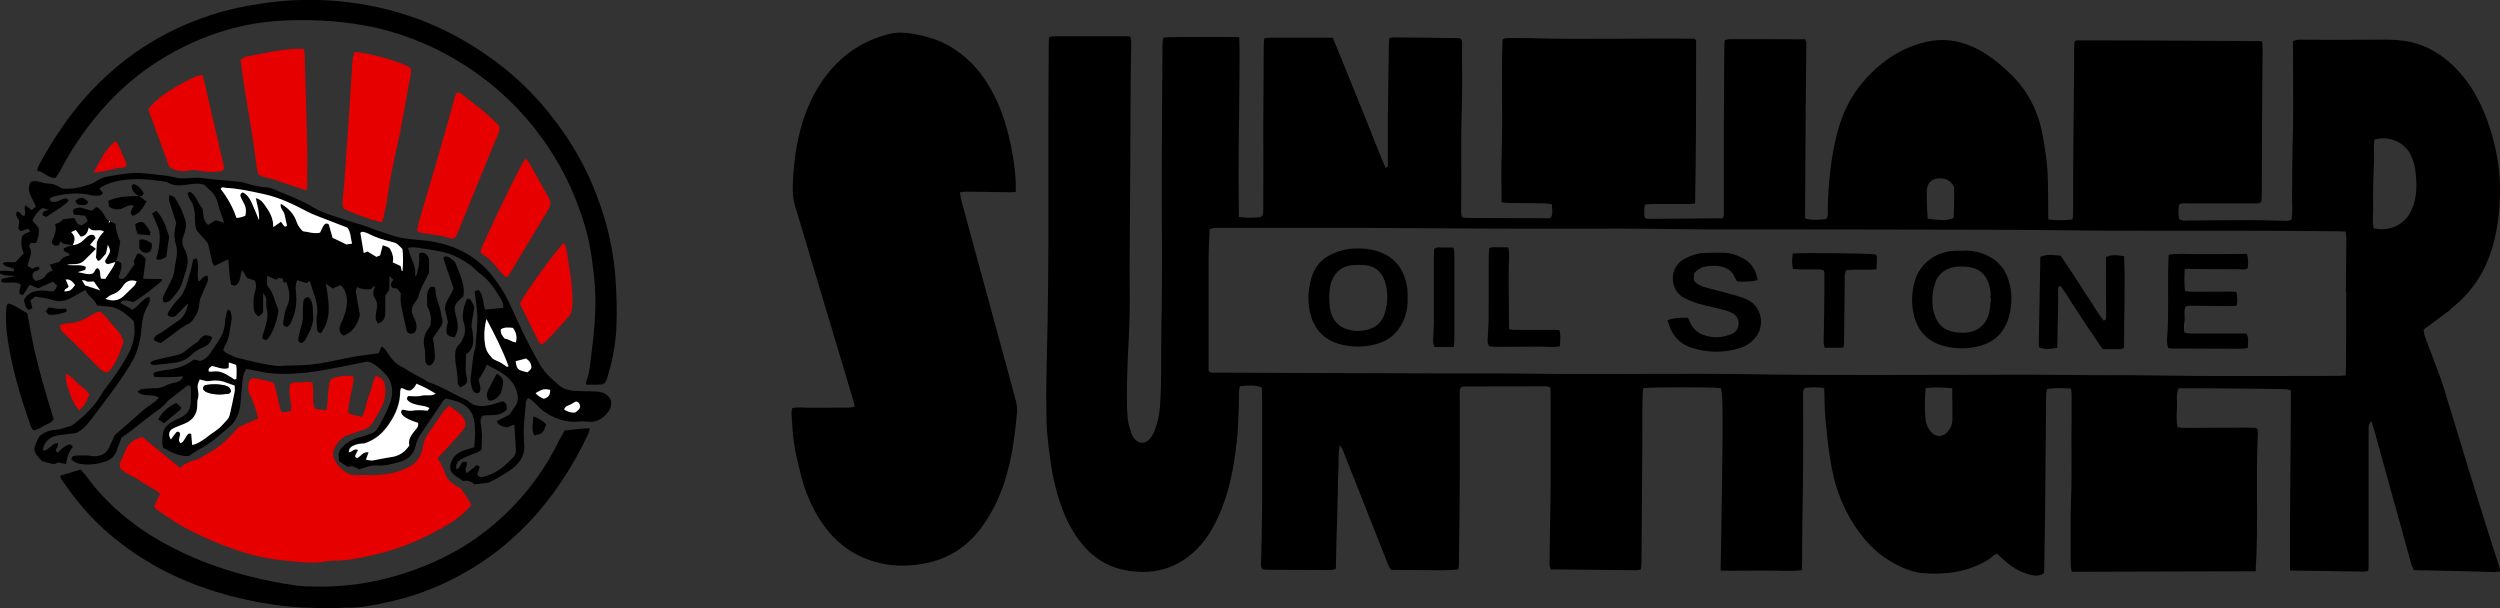 <?xml version="1.0" encoding="UTF-8"?>
<svg id="Vrstva_1" data-name="Vrstva 1" xmlns="http://www.w3.org/2000/svg" viewBox="0 0 200 48.66">
  <rect x="0" y="0" width="200" height="48.66" fill="#333333" stroke="none"/>
  <defs>
    <style>
      .cls-1 {
        fill: #e60000;
      }

      .cls-1, .cls-2, .cls-3 {
        stroke-width: 0px;
      }

      .cls-3 {
        fill: #fff;
      }
    </style>
  </defs>
  <g>
    <g>
      <path class="cls-2" d="m80.64,10.67c-.35-1.46-.9-2.82-1.7-4.08-.72-1.14-1.65-2.08-2.81-2.8-.96-.6-2.02-.9-3.11-1.09-.62-.11-1.26-.13-1.88.02-2.02.5-3.68,1.58-4.97,3.22-1.06,1.35-1.73,2.88-2.16,4.53-.39,1.49-.56,3.01-.59,4.54-.01.51.04,1,.19,1.49.46,1.49.89,2.98,1.34,4.47,1.12,3.73,2.23,7.46,3.35,11.19.03.11.04.23.07.37-.43.13-.84.06-1.23.08-.43.01-.86.01-1.28.01-.4,0-.81-.01-1.21,0-.42,0-.85-.09-1.29.05-.01.14-.04.26-.04.38.06.8.08,1.61.2,2.4.14.89.35,1.77.58,2.65.31,1.23.8,2.38,1.48,3.45.84,1.33,1.93,2.38,3.39,3.02,1.59.7,3.24.84,4.95.52,1.98-.37,3.53-1.39,4.69-3.02,1.45-2.03,2.14-4.36,2.49-6.79.1-.72.19-1.44.25-2.17.03-.32.02-.66-.06-.97-.47-1.77-.96-3.54-1.44-5.3-.97-3.56-1.94-7.12-2.91-10.68-.06-.24-.1-.49-.15-.77.2-.02.37-.06.54-.06,1.16.01,2.31.03,3.47.05.14,0,.28-.02.46-.03,0-.29,0-.54,0-.79-.07-1.31-.29-2.59-.6-3.86Z"/>
      <path class="cls-2" d="m195.99,24.77c1.09-.84,1.98-1.85,2.63-3.07.86-1.63,1.21-3.41,1.34-5.22.08-1.22.05-2.46-.15-3.68-.23-1.37-.6-2.7-1.15-3.97-.57-1.33-1.33-2.53-2.38-3.55-.98-.94-2.1-1.63-3.44-1.92-.67-.15-1.34-.19-2.02-.19-1.61,0-3.22.02-4.83.02-.7,0-1.41-.02-2.11-.02-.14,0-.27.07-.45.12,0,.71.02,1.39.02,2.06,0,.68,0,1.36,0,2.04,0,.68.01,1.36,0,2.04,0,.68-.03,1.36-.04,2.04-.01.68-.02,1.36-.03,2.04,0,.68,0,1.36-.02,2.04-.02.67.08,1.35-.04,2.01-.24.14-.47.11-.69.1-.8-.02-1.61-.05-2.41-.05-1.69,0-3.37.02-5.06.03-.27,0-.55.07-.83-.11-.06-.39-.08-.78,0-1.17.26-.14.52-.09.76-.09,1.71,0,3.42,0,5.13,0,.22,0,.45.06.69-.13,0-.14.02-.31.03-.48.01-2.24.02-4.47.03-6.71,0-1.68.03-3.37.04-5.05,0-.19-.03-.38-.05-.61-3.06-.02-6.08-.04-9.09-.05-1.91,0-3.82,0-5.74-.01-.02,0-.05.01-.07.03-.02.01-.04.03-.1.09,0,.13-.03.3-.03.47,0,.5,0,1.01,0,1.51-.02,2.46-.05,4.93-.07,7.39-.01,1.46,0,2.92-.01,4.38,0,.14-.03.29-.05.46-.68.06-1.31.1-1.94-.01,0-1.05-.01-2.06-.03-3.06-.02-1.31-.21-2.6-.46-3.88-.37-1.85-1.21-3.44-2.59-4.75-.92-.87-1.89-1.66-3.07-2.16-1.17-.5-2.37-.64-3.61-.35-1.07.25-2.05.68-2.95,1.29-.82.56-1.53,1.22-2.16,1.98-.52.62-.95,1.29-1.3,2.02-.42.89-.7,1.83-.9,2.79-.38,1.75-.53,3.52-.57,5.31,0,.24.06.5-.11.77-.54.1-1.1.13-1.7-.03,0-.35-.01-.68,0-1,.02-2.79.03-5.58.05-8.37.01-1.56.04-3.12.05-4.68,0-.09-.06-.18-.11-.29-.17,0-.32,0-.47,0-1.18,0-2.37,0-3.55-.01-.65,0-1.31,0-1.96,0-.14,0-.28.05-.43.08-.02.14-.04.24-.04.34-.02,2.26-.04,4.53-.04,6.79,0,2.19,0,4.38,0,6.56,0,.2.05.41-.12.56-2,.02-3.98.04-5.97.05-.07,0-.14-.05-.22-.08-.08-.34-.09-.68,0-1.07.22-.01.41-.04.61-.04.98,0,1.96,0,2.94,0,.14,0,.29-.03.46-.05.03-2.07.06-4.1.07-6.13.01-2.26.01-4.53.01-6.79,0-.07-.04-.14-.05-.19-.04-.03-.06-.06-.08-.06-4.4-.06-8.8.09-13.21-.05-.6-.02-1.21,0-1.81,0-.07,0-.15.02-.22.04-.02,0-.04.03-.12.09-.11,3.01.04,6.07-.07,9.13-.05,1.28-.01,2.56,0,3.88.24.02.43.05.63.05.96.01,1.91.01,2.87.03.17,0,.33.05.51.07.03.39.1.73-.05,1.04-.08.04-.12.08-.17.08-2.24,0-4.48-.01-6.72-.03-.07,0-.14-.04-.25-.07-.02-.14-.06-.28-.06-.42,0-.38,0-.75.01-1.13.02-2.36-.04-4.73.04-7.09.06-1.63.02-3.27.02-4.9,0-.24.07-.5-.1-.73-.07-.01-.14-.04-.22-.04-1.71-.02-3.42-.05-5.13-.06-.12,0-.23.04-.36.06-.02.17-.04.29-.04.41-.03,1.99-.06,3.97-.08,5.96-.01,1.21,0,2.41,0,3.62,0,.13.06.3-.18.39-.75-1.71-1.38-3.45-2.09-5.16-.72-1.74-1.4-3.49-2.14-5.25-1.75,0-3.45,0-5.16,0-.1,0-.19.03-.32.06-.02.16-.04.3-.04.45-.02,2.31-.03,4.63-.04,6.94,0,.75.01,1.51.01,2.26,0,1.36,0,2.72-.01,4.07,0,.2.02.41-.22.57-.52.05-1.09.08-1.73-.02-.02-1.62-.03-3.19-.02-4.77,0-1.61.05-3.22.05-4.83,0-1.58.06-3.16,0-4.78-1.9-.04-3.76,0-5.61,0-.14,0-.29.03-.47.05-.02.19-.06.36-.06.53-.02,3.39-.05,6.78-.06,10.17-.01,4.15.06,8.3-.03,12.45-.04,2.11.04,4.22-.11,6.33-.05.68-.19,1.34-.44,1.98-.1.25-.25.5-.44.69-.34.35-.81.33-1.13-.03-.12-.13-.22-.28-.27-.45-.12-.38-.26-.77-.3-1.16-.12-1.41-.06-2.81-.02-4.22.04-1.36.14-2.71.17-4.07.03-1.33-.01-2.67,0-4,.01-2.99.04-5.98.06-8.98.01-2.21.01-4.43.03-6.64,0-.75.04-1.51.04-2.26,0-.14-.05-.28-.07-.42-.12-.02-.19-.04-.26-.04-1.96,0-3.93,0-5.89,0-.12,0-.23.05-.35.08-.01.16-.03.28-.03.41-.01,2.84-.04,5.68-.03,8.52.01,4.58.02,9.15-.06,13.73-.03,1.61-.07,3.22-.1,4.82-.01.7-.02,1.41,0,2.11.01.75,0,1.51.08,2.26.14,1.35.29,2.7.62,4.02.39,1.52.91,2.98,1.84,4.27.94,1.29,2.15,2.18,3.74,2.49,2.49.47,4.57-.23,6.21-2.18.55-.66.96-1.41,1.31-2.2.86-1.9,1.21-3.93,1.44-5.98.1-.87.11-1.75.15-2.63.02-.43,0-.85.02-1.28,0-.14.04-.28.07-.45.61-.04,1.17-.12,1.75.1.01.27.03.52.03.77,0,1.43,0,2.87,0,4.3,0,1.56,0,3.12,0,4.68-.01,1.38-.06,2.76-.08,4.15,0,.22-.07.45.12.65.07.01.14.04.21.04,1.76.01,3.52.02,5.28.02.11,0,.23-.06.37-.1.01-.69.03-1.34.04-1.98.02-.65.04-1.31.06-1.96.02-.65.03-1.31.05-1.96.02-.65,0-1.31.05-1.96.05-.63-.05-1.28.12-2.04.12.21.2.31.24.42,1.21,3.06,2.42,6.12,3.63,9.18.05.13.15.25.23.39.9,0,1.78.03,2.66.02.9,0,1.8.05,2.71-.06.02-.13.05-.23.05-.33.03-2.29.06-4.57.07-6.86.01-2.24,0-4.48,0-6.72,0-.22-.06-.45.11-.66.06-.02.13-.05.2-.06,2.19,0,4.38-.02,6.57-.02.12,0,.23.06.36.09.01.2.03.38.03.55,0,2.46,0,4.93,0,7.39,0,.5-.01,1.01-.02,1.51-.02,1.56-.05,3.12-.07,4.68,0,.14.05.28.09.43,2.32.02,4.61.05,6.9.07.1,0,.19-.04.32-.06.02-.21.05-.4.05-.6.03-3.39.05-6.79.07-10.18,0-1.08,0-2.16.02-3.24,0-.17.04-.34.06-.49.62-.09,5.6-.09,6.2,0,.15.56.17,2.05.1,7.21-.03,2.43-.08,4.87-.12,7.39.74.02,1.47,0,2.19,0,.7,0,1.41,0,2.11,0,.72,0,1.44.07,2.2-.04,0-.21.02-.39.02-.56,0-.48,0-.96,0-1.43.02-2.14.06-4.27.08-6.41.01-1.84,0-3.67,0-5.51,0-.22-.06-.46.15-.67.49-.04,1.01-.09,1.54.03.03.87.02,1.69.1,2.51.12,1.3.25,2.59.5,3.88.36,1.88,1.07,3.61,2.21,5.15.73.98,1.59,1.81,2.67,2.41.76.42,1.55.77,2.41.84,1.36.11,2.72.01,4.01-.48.59-.23,1.16-.49,1.63-.92.07-.06.16-.1.28-.16.26.23.5.45.74.66.58.5,1.23.87,1.98,1.04.35.08.69.11,1.03-.12.01-.09.04-.18.04-.28.02-1.58.05-3.17.07-4.75.03-3.09.05-6.19.08-9.28,0-.14.05-.28.07-.44.66-.1,1.27-.09,1.92-.03.02.19.05.34.05.48,0,.58,0,1.16,0,1.74-.05,2.14.04,4.27-.04,6.41-.07,1.83-.03,3.67-.03,5.51,0,.16.05.33.08.51,4.92-.01,9.79-.03,14.71-.04.24-3.7,0-7.4.18-11.08,0-.07,0-.15-.02-.22,0-.02-.01-.05-.03-.07-.01-.02-.04-.03-.11-.1-.18,0-.43-.02-.68-.02-1.71,0-3.42.02-5.13.02-.14,0-.29-.03-.46-.05-.1-.53-.07-1.03-.04-1.53.03-.51-.1-1.04.12-1.59.26,0,.51,0,.76,0,.91,0,1.81,0,2.72.01,1.69.02,3.37.03,5.06.06.14,0,.28.06.45.1,0,4.82-.1,9.61-.07,14.41,2.01.03,3.97.06,5.93.09.1,0,.19-.03.32-.05.02-.16.04-.3.04-.45,0-1.74,0-3.47,0-5.21,0-1.89,0-3.77,0-5.66,0-.22-.02-.45.21-.67.09.26.17.49.24.72.29,1.04.57,2.08.86,3.12.7,2.54,1.41,5.08,2.11,7.62.04.16.13.31.19.46,1.45.03,2.86.06,4.27.09.73.02,1.46.05,2.19.07.14,0,.28-.04.46-.07-.05-.21-.07-.38-.13-.54-.18-.57-.38-1.15-.56-1.72-.62-1.96-1.24-3.93-1.84-5.9-.63-2.04-1.24-4.08-1.87-6.13-.14-.46-.28-.91-.45-1.36-.39-1.06-.8-2.11-1.19-3.17-.06-.16-.06-.33-.09-.51.29-.22.55-.42.81-.61.44-.33.9-.65,1.34-.99Zm-41.82-9.71c.06-.4.32-.69.72-.76.59-.1,1.1.01,1.44.66,0,.39.01.84,0,1.29,0,.4-.03.8-.04,1.18-.51.22-.81.22-2.07.07-.06-.4-.1-2.19-.07-2.44Zm2.02,16.99c0,.5,0,1,0,1.5,0,.4-.14.73-.4,1.02-.38.42-.94.41-1.31-.02-.27-.31-.42-.7-.45-1.1-.06-.77-.05-1.55.02-2.39.75-.12,1.41-.05,2.13,0,0,.35,0,.67,0,.99Zm31.51-8.65c-.01,1.96,0,3.92-.02,5.88,0,.22-.01.45-.02.75-.22.02-.37.04-.51.04-3.35,0-6.69.02-10.04.01-2.31,0-4.63-.05-6.94-.07-.93,0-1.86.01-2.79,0-1.46,0-2.92-.03-4.38-.03-.91,0-1.81,0-2.72,0-3.42,0-6.84.02-10.27.02-3.22,0-6.44,0-9.66-.06-5.03-.08-10.06,0-15.1-.02-1.71,0-3.42-.04-5.13-.05-1.86,0-3.72,0-5.59,0-4.2-.01-8.4-.02-12.61-.04-1.53,0-3.07-.01-4.6-.02-.22,0-.46.04-.63-.12,0-3.04,0-6.05,0-9.07,0-.75.05-1.5.08-2.29.16-.04.3-.1.44-.1,3.9,0,7.8,0,11.7,0,3.57.01,7.15.05,10.72.06,3.35.01,6.69,0,10.04,0,2.21,0,4.43.05,6.64.06,1.48.01,2.97,0,4.45,0,6.19,0,12.38.02,18.57.03,2.87,0,5.74.05,8.6.07,1.81.01,3.62.01,5.43.01,2.19,0,4.38,0,6.57,0,2.29,0,4.58.02,6.87.04.27,0,.54.02.85.02.02.21.06.38.06.55-.01,1.43-.03,2.86-.04,4.3Zm5.21-6.57c-.51,1.13-1.73,1.72-3.02,1.43-.13-.58-.02-1.18-.04-1.77-.01-.6,0-1.2.01-1.8.01-.58.04-1.15.06-1.73.02-.6-.06-1.2.04-1.79,1.16-.34,2.42.2,2.92,1.27.16.34.28.7.33,1.07.15,1.12.19,2.25-.3,3.32Z"/>
    </g>
    <g>
      <path class="cls-2" d="m168.48,20.55c0,.21,0,.43,0,.65,0,1.36.01,2.72.01,4.07,0,.14.04.3-.19.38-.45-.52-.77-1.15-1.16-1.72-.4-.58-.77-1.18-1.15-1.77-.38-.59-.78-1.17-1.14-1.71-.96-.09-1.15-.08-1.62.09-.04,2.33-.09,4.66-.13,6.99,0,.1.03.19.05.28.53.14.65.14,1.43.02.02-1.19.05-2.35.07-3.5,0-.4,0-.8,0-1.21,0-.09-.02-.21.19-.23.41.5.73,1.09,1.1,1.65.38.56.74,1.13,1.12,1.7.38.56.76,1.12,1.15,1.69.31,0,.58,0,.86,0,.27-.01.55.05.86-.09-.03-2.45.11-4.9,0-7.34-.69-.13-.97-.12-1.46.06Z"/>
      <path class="cls-2" d="m139.88,24.03c-.3-.17-.64-.28-.98-.38-.72-.21-1.45-.39-2.18-.58-.36-.1-.73-.19-1.03-.44-.06-.05-.1-.11-.19-.21.01-.18.02-.4.03-.55.32-.4.7-.53,1.11-.58.48-.05.96-.06,1.41.15.28.13.52.31.66.6.08.15.16.31.24.47.57.04,1.11.05,1.67-.11-.15-.78-.5-1.39-1.2-1.75-.47-.24-.97-.42-1.51-.43-.55-.01-1.11,0-1.66.02-.54.03-1.03.22-1.5.47-1.29.69-1.18,2.55.01,3.14.52.26,1.06.45,1.63.58.54.12,1.08.25,1.61.39.22.06.43.14.63.25.63.34.63,1.34-.08,1.64-.76.32-1.5.36-2.27.09-.47-.17-.82-.48-1.04-.93-.07-.15-.14-.31-.21-.45-.76-.02-1.3.05-1.63.2.32,1.21.97,1.93,2.09,2.25,1.24.36,2.48.36,3.72-.03.43-.14.82-.38,1.13-.72.88-.94.66-2.48-.46-3.1Z"/>
      <path class="cls-2" d="m175.17,21.52c1.36,0,2.72.02,4.08.02.2,0,.4.06.57-.1q.09-.65-.07-1.13c-.69,0-1.39.01-2.09.02-.68,0-1.36,0-2.04,0-.69,0-1.39-.07-2.13.05,0,.24-.01.43-.02.63-.06,1.91.04,3.82-.08,5.73-.02.36-.08.75.08,1.11.12.01.22.03.32.03,1.86,0,3.72.01,5.59.02.14,0,.28-.04.44-.07.02-.4.1-.77-.1-1.15-.14,0-.26,0-.39,0-1.36,0-2.72,0-4.08,0-.17,0-.33-.04-.49-.07-.11-.37-.02-.69.01-1.02.03-.35-.08-.7.06-1.03.23-.14.46-.1.68-.1,1.01.01,2.01.02,3.02.03.14,0,.29-.03.41-.05q.1-.6-.03-1.09c-.19,0-.38-.02-.58-.02-1.01,0-2.01.01-3.02.01-.17,0-.33-.04-.51-.06-.06-.59-.06-1.13-.02-1.74.19-.02.29-.05.38-.05Z"/>
      <path class="cls-2" d="m143.43,20.26c-.07.41-.1.81.01,1.25.2.01.37.04.54.04.5,0,1,0,1.51,0,.14,0,.28.05.4.08.03.09.06.13.06.18,0,1.13,0,2.26-.02,3.39,0,.73-.04,1.45-.04,2.18,0,.14.05.28.08.44h1.5c.03-.16.05-.23.05-.3.02-1.63.04-3.26.06-4.89,0-.2-.01-.4,0-.6.01-.14.06-.28.09-.41.83-.12,1.63.02,2.45-.08,0-.23.02-.43.02-.62,0-.19.08-.4-.09-.57-.54-.08-5.84-.15-6.63-.07Z"/>
      <path class="cls-2" d="m124.35,26.39c-1.08,0-2.16,0-3.25,0-.14,0-.28-.05-.38-.06,0-.58,0-1.1-.01-1.63,0-.55,0-1.11-.01-1.66,0-.53,0-1.06,0-1.58-.01-.54.08-1.09-.03-1.67-.29,0-.54-.02-.78-.01-.24,0-.5-.05-.76.09,0,.2-.02.4-.03.6,0,1.68,0,3.37-.01,5.05,0,.43-.05.85-.06,1.28,0,.29-.1.6.12.9.61.1,1.23.03,1.86.04.63,0,1.26,0,1.89-.01.62-.02,1.24.09,1.89-.03.03-.45.08-.86-.03-1.29-.16,0-.28-.02-.4-.02Z"/>
      <path class="cls-2" d="m115.48,19.81c-.24.01-.5-.1-.75.11,0,.19-.02.38-.02.58,0,1.73,0,3.46,0,5.19,0,.55-.05,1.1-.06,1.65,0,.14.07.27.11.42h1.54c.02-.22.05-.37.05-.51,0-2.33,0-4.67,0-7,0-.14-.04-.28-.07-.45-.29,0-.54,0-.78,0Z"/>
      <path class="cls-2" d="m110.21,20.1c-.61-.2-1.22-.24-1.85-.22-.67.02-1.29.2-1.88.48-.82.39-1.34,1.06-1.58,1.91-.28,1-.32,2.02-.01,3.04.36,1.22,1.2,1.95,2.4,2.25.88.22,1.78.22,2.68,0,1.05-.25,1.8-.84,2.26-1.81.3-.63.41-1.29.38-1.98-.01-.28,0-.56-.05-.83-.23-1.4-.96-2.39-2.35-2.84Zm.55,5.04c-.22.66-.69,1.07-1.39,1.24-.56.14-1.1.12-1.63-.05-.75-.25-1.19-.8-1.33-1.58-.05-.29-.05-.6-.07-.9,0-.45.02-.9.18-1.33.29-.78.84-1.23,1.67-1.31.35-.03.7-.03,1.05,0,.73.09,1.26.5,1.51,1.19.32.9.31,1.83.01,2.73Z"/>
      <path class="cls-2" d="m158.92,20.41c-.66-.28-1.34-.41-2.02-.35-.19,0-.34,0-.49,0-1.61.07-2.83,1.07-3.22,2.4-.28.96-.3,1.93-.04,2.89.38,1.38,1.32,2.14,2.7,2.41.78.15,1.55.14,2.32-.03,1.25-.28,2.12-1.02,2.5-2.25.31-1,.33-2.04.02-3.04-.28-.93-.86-1.63-1.78-2.02Zm.23,4.56c-.25,1.06-1.04,1.67-2.13,1.65-.32,0-.66-.04-.97-.13-.72-.2-1.12-.73-1.32-1.42-.22-.75-.17-1.49.02-2.23.22-.84.76-1.34,1.62-1.48.32-.05.65-.05.97-.02,1.06.1,1.72.69,1.9,1.98.02.17,0,.35,0,.53.02,0,.03,0,.05,0-.05.37-.07.75-.15,1.11Z"/>
    </g>
  </g>
  <g>
    <path class="cls-2" d="m9.27,20.87c.33.06.45.14.45.36,0,.12-.02.25-.05.37-.06.21-.13.42-.19.62.21.14.38.11.51-.02.14-.14.24-.31.36-.48.13-.18.26-.36.41-.57-.01-.06-.03-.15-.06-.28.09-.17.19-.37.3-.59.33,0,.49.22.66.45-.07.51-.14,1.02-.21,1.57.25,0,.5.02.74.02.25,0,.5,0,.75,0,0,.09.03.15,0,.17-.74.59-1.46,1.22-2.27,1.67-.37-.04-.72-.32-1.05.08.31.2.66.3.95.54.52-.26.78-.87,1.38-1.04.08.3-.01.56-.14.75-.38.59-.45,1.27-.51,1.93-.09,1-.35,1.9-.88,2.76-.96,1.57-2.1,3-3.2,4.47-.32.42-.69.8-1.17,1-.45.06-.87.11-1.3.16-.71.08-1.15.45-1.33,1.14.11.14.23.09.33.02.18-.13.34-.29.53-.42.09-.06.22-.08.33-.12.18.3-.35.49-.02.79.13-.11.25-.23.38-.33.14-.11.28-.22.43-.29.14-.07.29-.06.42.14-.12.19-.27.39-.36.62-.09.22-.12.47-.18.76-.2-.04-.37-.07-.6-.12-.09.03-.25.09-.4.14-.31-.09-.6-.17-.9-.25-.78-.74-.8-.94-.21-2.02.35-.26.73-.45,1.22-.48.39-.02.78-.17,1.17-.28.12-.03.24-.09.33-.17.86-.66,1.63-1.4,2.2-2.35.32-.54.74-1.02,1.09-1.53.34-.5.68-1,.97-1.53.47-.85.76-1.75.55-2.84-.59-.54-1.21-1.16-2.18-1.18-.25,0-.5-.05-.75-.07-.19-.52-.74-.72-.93-1.25-.4.22-.73.4-1.06.59-.5.29-1.01.4-1.59.22-.43-.13-.88-.19-1.36-.28-.12.09-.25.2-.4.31.06.22.1.4.16.63-.1.05-.2.1-.29.14-.32-.21-.29-.54-.4-.79.24-.44.58-.65,1.03-.73.35-.06.7-.03,1.05.02.33.05.42-.03.6-.45-.12-.1-.24-.22-.35-.32-.42.19-.8.36-1.17.53-.25-.1-.46-.18-.7-.27-.17.27-.34.54-.49.78-.24.06-.33-.06-.32-.23.02-.2.08-.39.12-.59-.5-.28-1.05-.05-1.54-.18-.09-.18.01-.26.13-.29.29-.07.58-.11.95-.18-.47-.09-.89,0-1.24-.25,0-.19.14-.2.26-.19.3,0,.59.03.87.05.06-.16,0-.23-.11-.26-.19-.06-.39-.1-.57-.17-.08-.03-.12-.13-.21-.23.38-.18.74,0,1.04-.09.22-.24.43-.45.66-.7-.2-.41-.26-.87-.15-1.33.13-.27.42-.28.67-.42-.06-.07-.12-.14-.19-.22-.19.07-.38.14-.59.21-.06-.07-.16-.14-.17-.22-.01-.14.03-.29.06-.55-.01-.18-.32-.4-.23-.73,0-.02.03-.04.05-.06.27-.05.29.33.57.33.23-.23-.1-.56.12-.86.16.13.31.25.48.4.12-.1.23-.18.34-.27-.21-.67-.85-1.22-.41-1.99.48-.19.9.12,1.34.13.44,0,.83.17,1.15.4.81.09,1.54-.1,2.26-.34.17-.05.33-.13.47-.23.31-.24.66-.35,1.04-.41.94-.16,1.89-.34,2.85-.23.84.1,1.7.13,2.53.35.35.09.75.06,1.12.02.41-.05.79-.02,1.2.04.77.1,1.55.15,2.33.22.22.02.45.04.67.09.61.16,1.19.37,1.84.39.36.02.73.19,1.07.34.95.39,1.91.76,2.8,1.31.42.26.91.42,1.38.59.69.24,1.39.45,2.08.67.26.08.53.15.79.25.6.25,1.23.42,1.84.64.87.33,1.76.36,2.65.45,2.24.23,4.16,1.1,5.58,2.92.48.62.91,1.27,1.24,1.97.43.91.83,1.83,1.27,2.73.38.77.78,1.52,1.2,2.26.39.69.98,1.22,1.57,1.72.39.33.91.43,1.41.45.5.02,1.01.02,1.51.04.5.02.94.16,1.19.63.17.55-.08.93-.44,1.29-.38.38-.85.55-1.37.49-.3-.03-.59-.03-.89,0-.61.05-1.2-.09-1.76-.33-.51-.22-.98-.51-1.36-.93-.15-.17-.32-.32-.49-.46-.07-.06-.17-.1-.3-.18-.06.12-.14.22-.15.32-.11,1.12-.25,2.25-.14,3.38.08.8-.29,1.42-.88,1.9-.35.28-.75.51-1.13.74-.28.17-.58.3-.84.44-.37.05-.72.09-1.13.14-.22-.19-.52-.38-.9-.26-.34-.28-.78-.41-1-.83-.1-.35,0-.68.19-.99.21-.34.53-.53.9-.65.26-.08.52-.16.79-.24.08-.79.11-1.55-.04-2.28-.14-.68-.64-1.13-1.29-1.37-.3-.11-.63-.17-.92-.25-.27.13-.36.38-.5.58-.53.77-1.04,1.54-1.56,2.31-.17.25-.29.52-.36.82-.14.7-.56,1.16-1.27,1.35-.61.17-1.21.35-1.85.3-.5-.04-.93.16-1.4.31-.18-.09-.36-.17-.55-.26-.14.02-.29.03-.41.05-.22-.15-.42-.29-.66-.45-.01-.11-.03-.26-.04-.41-.03-.27.09-.49.27-.68.4-.44.91-.69,1.48-.84.27-.07.53-.17.79-.25.3-.1.53-.3.67-.58.32-.63.68-1.24.91-1.9.3-.85.22-1.68-.45-2.38-.39-.4-.79-.77-1.36-.93-1.35.26-2.7.56-4.06.78-1.14.18-2.29.25-3.46.18-.73-.05-1.43-.23-2.16-.37-.25.31-.3.68-.33,1.06-.05.55-.11,1.1-.15,1.65-.06.79-.33,1.46-.95,1.98-.75.63-1.46,1.3-2.35,1.75-.29.14-.55.35-.83.53-.74.04-1.38-.28-2.06-.66-.09-.32-.07-.7-.03-1.07.05-.46.35-.77.73-1,.21-.13.45-.22.68-.33.52-.25.82-.64.83-1.24,0-.44.05-.89-.02-1.31-.23-.09-.33.05-.45.14-.34.26-.67.52-1.01.79-.14.11-.31.2-.41.33-.36.47-.86.76-1.32,1.11-.54.4-1.06.84-1.6,1.25-.22.17-.45.31-.72.5-.12.31-.26.66-.38,1.02-.16.5-.5.79-.99.94-.54.16-1.08.25-1.64.2-.38-.03-.74-.11-1.01-.39.02-.22.15-.3.3-.31.32-.02.65-.02.97-.01.17,0,.35.06.52.06.54,0,.99-.18,1.23-.7.15-.32.29-.64.44-.98.37-.32.77-.67,1.16-1.01.38-.33.75-.67,1.13-1,.4-.34.89-.56,1.25-1-.54-.35-1.21,0-1.7-.47.13-.09.22-.19.32-.21.3-.04.6-.07.9-.07.38,0,.74-.04,1.08-.24.21-.12.47-.16.71-.22.27-.07.52-.17.63-.49-.79.06-1.55.11-2.31.03-.03-.11-.05-.18-.07-.24.04-.05.07-.11.11-.12.27-.06.54-.14.81-.17.84-.08,1.62-.3,2.33-.85.14.03.31.08.49.12.34-.1.61-.31.81-.62.22-.33.46-.66.67-1,.29-.45.49-.93.51-1.48.02-.34.08-.68.23-1.03.09.06.19.08.2.13.05.22.14.46.1.66-.14.73-.14,1.51-.56,2.17-.05.08-.07.18-.12.31.12.09.22.21.34.27.27.13.55.26.84.34,1.02.25,2.04.53,3.09.64.07,0,.15.02.23.01.82-.07,1.65-.02,2.48-.11,1.16-.12,2.27-.4,3.4-.62.42-.08.85-.12,1.27-.18.27-.04.54-.07.8-.11.08-.19.14-.34.22-.55.11.08.2.13.26.2.12.16.23.33.34.5.27.4.6.74,1.05.95.18.08.34.21.51.31.22.13.43.25.65.37.2.11.4.21.6.32.15.09.29.21.46.26,1.01.33,1.89.92,2.85,1.34.07.03.14.06.2.11.57.54,1.24.45,1.92.29.29-.07.57-.18.84-.26.37.13.35.4.34.66-.54.61-1.28.39-1.92.49-.25.24-.17.52-.14.79.03.25.07.5.08.75,0,.4-.03.8-.04,1.16-.25.28-.57.3-.84.43-.27.12-.56.22-.82.38-.26.16-.44.4-.34.79.31-.1.28-.42.51-.6h.29c.14.31-.27.59.04.9.26-.22.52-.44.78-.65.09.05.15.09.24.14-.07.22-.13.43-.19.64.11.18.29.22.46.17.33-.1.67-.21.98-.38.53-.29.97-.72,1.39-1.15.17-.17.26-.37.25-.61-.03-.67-.08-1.34-.12-2.05-.2.08-.36.15-.56.23-.29-.08-.66-.05-.85-.49.37-.19.72-.37,1.02-.53.17-.25.3-.46.45-.66.23-.31.25-.65.18-1.01-.18-.82-.72-1.36-1.41-1.77-.32-.19-.66-.35-1.04-.55-.05.12-.1.24-.16.36-.08.16-.17.31-.26.46-.07.13-.15.26-.23.39.06.33.24.63.07,1-.06.02-.16.09-.24.07-.11-.03-.24-.12-.28-.21-.16-.37-.24-.77-.17-1.18.12-.74.12-1.5.35-2.23.04-.14.03-.3.04-.45.05-.58.11-1.15.13-1.73.01-.37-.02-.75-.06-1.12-.04-.4-.11-.79-.17-1.23.12-.05.22-.09.31-.12.46.45.32,1.07.55,1.58.49-.05.95-.1,1.43-.14.05-.35-.11-.61-.27-.86-.43-.71-.89-1.4-1.59-1.89-.1-.07-.19-.16-.28-.25-.9-.85-1.97-1.37-3.2-1.58-.57-.09-1.14-.19-1.71-.26-.17-.02-.34.01-.57.03.1.31.17.58.28.83.2.45.38.91.29,1.45.22-.12.16-.29.2-.42.05-.17.09-.34.11-.51.02-.15.03-.3.03-.45,0-.15-.01-.29-.02-.42.21-.16.36-.09.51,0,.18.12.28.29.29.5,0,.35,0,.7,0,1.03-.33.66-.7,1.26-.87,1.95-.04.16-.17.3-.27.44-.15.21-.25.43-.25.71.14.54.63,1.05.25,1.67-.25.14-.45.13-.63-.07-.45-2.03-.55-2.29-.48-3.06-.09-.12-.2-.25-.3-.39,0,0,.01,0,.02,0-.12-.01-.25-.03-.39-.04-.19-.22-.17-.43.08-.65-.09-.08-.18-.16-.33-.3v1.09c-.13.18-.23.32-.33.47,0,.45,0,.91,0,1.36,0,.29-.06.55-.3.74-.07.06-.17.08-.3.14-.07-.16-.16-.29-.17-.42,0-.22.02-.45.07-.67.08-.33.08-.64-.13-.94-.22-.31-.11-.62.02-.95-.22-.03-.22.19-.35.23-.35.02-.72.02-1.1-.18-.04.16-.1.28-.09.38.09.59.2,1.18.32,1.87-.18.67-.49,1.36-1.32,1.64-.35-.22-.34-.52-.26-.82.05-.17.16-.32.22-.48.25-.66.45-1.33.24-2.05-.08-.28-.2-.51-.45-.7-.19.09-.38.18-.59.29-.19-.13-.36-.26-.57-.41.4,2.13.31,2.96-.38,3.97-.22,0-.3-.17-.32-.34-.02-.38-.07-.76,0-1.13.11-.65-.11-1.23-.3-1.83-.08-.26-.16-.52-.26-.83-.11-.09-.16.08-.25.13-.26-.08-.52-.16-.78-.24-.11.29-.14.57-.1.88.11.89-.01,1.75-.42,2.56-.06.12-.19.22-.26.3-.23-.01-.36-.12-.34-.28.07-.44.1-.91.29-1.3.21-.44.25-.86.17-1.31-.05-.24-.13-.47-.2-.71-.08.03-.12.05-.21.08-.03-.11-.05-.22-.08-.33-.19-.07-.37-.11-.52.09-.22-.1-.44-.2-.72-.33-.01.27-.02.48-.03.69.04.07.06.15.11.2.43.49.49,1.14.76,1.7.06.12.05.3.02.45-.14.69-.35,1.37-.77,1.95-.06.08-.15.12-.21.16-.23-.03-.29-.17-.26-.33.02-.15.1-.28.14-.43.16-.58.36-1.15.2-1.77-.07-.26-.02-.55-.05-.82-.01-.1-.11-.2-.24-.43,0,.56,0,.95,0,1.35,0,.27-.02.26-.35.54-.3-.15-.39-.44-.41-.74-.02-.37-.02-.75.08-1.12.09-.33.2-.68-.01-1.03-.17-.05-.36-.11-.59-.18-.11-.18-.23-.39-.39-.65-.2.4-.09.88-.46,1.2-.05.01-.12.05-.19.05-.07,0-.14-.04-.24-.07-.13-.65-.18-1.32-.22-2.04-.39.19-.74.35-1.12.53-.06-.11-.15-.21-.18-.32-.1-.4-.18-.81-.31-1.4-.15-.32-.56-.67-.89-1.07-.16-.31-.17-.63-.17-.96,0-.56-.07-1.1-.41-1.58-.1-.14-.13-.32-.19-.49.09-.05.15-.09.21-.12.51.32.6.93.98,1.34.11.45,0,.97.46,1.32.2-.12.41-.25.62-.37.22.07.43.14.67.21-.18-.53-.37-1.01-.49-1.51-.12-.49-.36-.87-.74-1.19-.13-.11-.26-.24-.39-.36-.53-.16-1.05-.04-1.57.03-.44.06-.84.05-1.24-.15-.15-.08-.33-.13-.5-.15-.62-.07-1.25-.17-1.88-.17-1.01,0-2.01.09-2.93.58-.08.05-.16.11-.25.17.1.14.19.25.29.39-.09.07-.17.16-.25.17-.22.02-.46.03-.67-.02-1.03-.25-2.04-.15-3.06.11-.05.01-.09.04-.14.06-.04.03-.08.06-.12.1-.04.16.06.24.19.26.14.01.3,0,.43-.05.17-.05.31-.16.48-.21.15-.04.3-.02.39.18-.51.52-1.16.84-1.78,1.28-.09-.03-.2-.07-.29-.11-.08-.4.23-.35.48-.46-.19-.06-.33-.1-.47-.14-.4.22-.62.58-.83.96.11.32.5.45.51.82.01.36-.07.69-.23,1.03-.12,0-.24-.01-.41-.02-.04.09-.16.24-.13.29.26.37.1.72,0,1.08-.04.14-.08.28-.14.45.14.09.26.17.33.22.25.09.42-.33.64-.02-.05.26-.33.18-.48.33-.2.28-.06.48.14.69.35-.06.65-.16.81-.42.14-.23.34-.33.57-.41-.08-.17-.15-.3-.23-.47.26-.08.5-.14.76-.22.1-.11.21-.26.35-.35.14-.09.32-.12.48-.18-.02-.31-.59-.15-.45-.57.23-.08.46-.17.68-.25l-.02.02c.43-.02.75-.27,1.03-.56.15-.15.3-.27.51-.27.05,0,.09.02.18.04.03.07.07.15.11.24-.15.18-.29.34-.44.53.11.06.17.09.23.13.07.05.14.11.24.19-.37.36-.7.69-.99.98-.38.33-.81.19-1.33.29.59.11,1.08-.07,1.52.17-.02.08-.03.15-.05.24-.2.06-.4.12-.6.18.43.06.85.25,1.17.11.25-.13.16-.41.43-.43.29.19.11.54.27.84.09,0,.21.01.33.02.27-.46.64-.85.8-1.35.02-.03.04-.06.05-.09Zm24.01,9.82c-.06.1-.08.17-.13.23-.31.36-.44.38-.9.15-.06-.03-.13-.02-.2-.04-.03.1-.06.17-.06.24,0,.96-.34,1.79-.87,2.59-.48.72-1.04,1.28-2.01,1.59-.04,0-.24,0-.44.04-.17.03-.35.09-.5.17-.17.1-.3.24-.28.5.27-.04.43-.35.73-.19-.08.15-.15.28-.21.41-.05.11-.01.19.14.23.29-.12.45-.54.91-.45-.07.18-.13.36-.21.59.21.03.38.09.53.06.5-.07.99-.2,1.48-.27.61-.08,1.08-.37,1.46-.93-.12-.48.17-.86.48-1.24.12-.15.29-.29.21-.57-.16-.06-.35-.12-.53-.19-.28-.12-.56-.23-.75-.49-.1-.13-.12-.28.05-.38.25.03.5.13.73.09.43-.08.84-.06,1.26,0,.06-.08.1-.13.16-.2-.25-.17-.53-.17-.8-.23-.32-.07-.64-.13-.9-.36-.1-.09-.15-.2-.02-.38.33,0,.72.06,1.07-.03.36-.09.75.07,1.15-.16-.53-.32-1-.58-1.58-.81Zm-5.57-11.14c.14-.02.29-.04.47-.07-.12-.44-.08-.91-.38-1.28-.73-.28-1.46-.55-2.18-.84-.33-.13-.66-.25-.96-.41-1.13-.6-2.27-1.16-3.54-1.43-1.01-.22-2.01-.44-3.04-.5-.13,0-.28-.14-.41.08.55.7.99,1.47,1.27,2.33.16-.02.28-.03.4-.07.11-.03.22-.08.3-.11.12-.42.04-.75-.15-1.07-.09-.15-.18-.3-.23-.47-.04-.12-.02-.25.18-.33.33.15.55.46.7.8.2.43.37.87.6,1.42.03-.66-.14-1.18-.26-1.76.39.09.57.34.73.57.37.51.69,1.05.67,1.75.23-.16.43-.3.62-.43.11.15.19.28.29.39.02.02.12-.04.19-.07-.07-.31-.14-.6-.2-.9-.05-.28-.39-.47-.3-.86.62.36,1.06.82,1.27,1.45.1.3.27.53.5.75.45.05.91.23,1.37.11.1-.21.19-.42.31-.6.09-.13.23-.19.4-.04.09.34.19.7.29,1.05.37.18.7.34,1.1.53Zm-13.29,15.89c.07-.04.18-.06.23-.13.12-.16.21-.34.32-.51.07-.1.16-.19.34-.1.02.27.05.56.07.87.12-.03.19-.04.26-.06.61-.25,1.07-.73,1.63-1.07.33-.21.6-.53.87-.83.11-.12.21-.29.25-.45.15-.61.27-1.22.39-1.84.03-.16,0-.34,0-.49-.25-.09-.47-.15-.68-.24-.33-.14-.68-.18-1.03-.16-.18.01-.35.05-.52.04-.19-.02-.37-.09-.56-.13-.17.38-.21.5-.14.88.04.23.06.44-.01.66-.05.16-.05.35-.05.52,0,.75-.38,1.22-1.05,1.49-.3.12-.61.24-.9.38-.33.17-.39.51-.16.87.13-.19.25-.37.4-.54.09-.1.21-.12.31,0,.12.27-.22.53.04.82Zm16.2-15.83c.42.14.53.19.64.39.16.31.24.65.16.98.22.1.43.2.63.29.03.15.06.27.09.39,0,0,.03,0,.06.01.05-.6.06-1.2-.01-1.76-.43-.44-.45-.47-.97-.6-.59-.14-1.16-.32-1.7-.6-.11-.06-.23-.1-.35-.14-.12-.04-.24-.08-.34.05.09.54.18,1.07.27,1.61.13-.05.22-.09.31-.12.23.14.46.28.7.43.06-.02.15-.06.3-.12.06-.23.13-.49.21-.81Zm8.3,5.92c-.23.86-.21,1.95.03,2.51.1.22.27.42.43.6.08.09.21.13.32.19.11.06.23.1.34.16.11.06.21.14.32.2.09.05.15.21.33.1-.46-1.27-1.07-2.46-1.76-3.77Zm-30.48-1.62c.65.24,1.12.12,1.53-.3.26-.27.54-.51.8-.78.07-.08.1-.2.16-.33-.49-.16-.84,0-1.08.36-.23.35-.51.59-.92.72-.15.05-.28.19-.49.33Zm8.53,5.37c-.15.1-.33.17-.27.44.12,0,.24.02.36,0,.39-.06.74.06,1.07.25.15.09.3.18.45.27.1.06.18.18.33.06,0-.36.05-.73-.02-1.11-.2-.07-.38-.13-.58-.19,0,.18-.02.31-.02.45-.49.15-.9-.09-1.32-.17Zm24.05-3.06c-.32-.03-.64-.07-.94.11-.05.32.1.54.32.76.3,0,.53.27.88.29.1-.42.05-.77-.25-1.17Zm1.17,3.56c.3-.26.33-.3.32-.42-.02-.3-.16-.51-.43-.69-.27.07-.55.15-.83.22.11.67.15.7.94.88Zm2.94,2.98c.28.19.56.27.89.24.17-.13.37-.24.4-.5-.03-.19-.1-.34-.34-.38-.13.07-.28.15-.43.24-.17.09-.4.09-.51.4Zm-1.12-1.57c-.46-.11-.59-.08-1.17.26.19.21.41.35.66.45.39-.09.53-.34.51-.71Zm-36-7.96c-.24-.35-.38-.54-.5-.71-.17,0-.32.02-.46.02-.15,0-.27-.18-.49-.11.11.18.2.32.25.4.39.13.71.24,1.2.4Zm-2.01-.42q-.35-.52-.75-.44c.08.2.17.39.23.55-.08.21-.37.16-.32.4.46-.05.5-.08.83-.51Z"/>
    <path class="cls-2" d="m48.35,30.66c-.11.05-.13.06-.15.07-.05.01-.1.03-.15.03-.13.01-.25.02-.38.02-.25,0-.49,0-.76,0-.01-.08-.06-.16-.03-.21.28-.66.32-1.37.41-2.06.24-1.82.42-3.65.31-5.48-.05-.83-.16-1.65-.27-2.47-.19-1.37-.56-2.7-1.04-4-.81-2.21-1.94-4.25-3.38-6.11-2.07-2.66-4.61-4.76-7.6-6.31-2.02-1.04-4.16-1.77-6.41-2.15-2.04-.35-4.1-.44-6.16-.35-3.39.15-6.51,1.15-9.43,2.85-1.51.88-2.88,1.94-4.11,3.17-1.61,1.61-2.96,3.42-4.07,5.41-.22.39-.4.81-.69,1.16-.6.05-.92-.51-1.47-.57.07-.37.23-.63.38-.88,1-1.78,2.13-3.47,3.49-5,2.72-3.06,6-5.24,9.89-6.53,1.46-.48,2.95-.8,4.48-1.01,2.11-.3,4.22-.33,6.32-.1,3.39.37,6.58,1.38,9.55,3.09,2.28,1.32,4.33,2.93,6.08,4.91,1.95,2.2,3.49,4.66,4.55,7.42.48,1.25.87,2.52,1.13,3.82.18.91.32,1.82.39,2.76.1,1.36.14,2.71.08,4.07-.06,1.41-.35,2.79-.77,4.14-.04.12-.12.22-.18.31Z"/>
    <path class="cls-2" d="m4.79,38.07c.58-.18,1.11-.34,1.66-.51.13.15.27.29.39.45,1.67,2.3,3.81,4.07,6.28,5.44,2.08,1.15,4.28,1.99,6.57,2.59,1.34.35,2.69.62,4.06.81.45.06.9.06,1.36.07,3.25.09,6.34-.57,9.32-1.84,2.66-1.13,4.96-2.77,6.91-4.88,1.34-1.45,2.45-3.06,3.32-4.83.16-.31.33-.61.51-.94.67-.02,1.3-.19,2.01-.16-.04.16-.05.28-.1.39-1.06,2.27-2.37,4.38-4,6.28-1.84,2.14-4,3.88-6.5,5.2-1.79.95-3.67,1.63-5.65,2.05-1.08.23-2.17.45-3.28.42-.25,0-.5.04-.75.05-.4,0-.8,0-1.2,0-.38,0-.75-.05-1.13-.05-.93-.02-1.85-.12-2.77-.25-1.57-.23-3.11-.58-4.62-1.05-3.11-.97-5.93-2.46-8.42-4.58-1.49-1.27-2.73-2.74-3.82-4.35-.04-.06-.06-.13-.13-.3Z"/>
    <path class="cls-2" d="m.66,24.28c.56.12.99.53,1.52.76.19.98.35,1.95.56,2.9.21.93.45,1.85.71,2.77.26.94.56,1.87.84,2.81-.16.33-.52.39-.79.55-.25.15-.51.33-.86.35-.07-.13-.16-.25-.2-.38-.27-.81-.56-1.61-.8-2.43-.35-1.18-.66-2.37-.88-3.58-.19-1.04-.33-2.08-.27-3.14,0-.15.03-.3.05-.45,0-.04.06-.08.11-.15Z"/>
    <path class="cls-2" d="m16.62,22.07c0,.16.04.31,0,.43-.17.44-.39.87-.57,1.31-.06.16-.1.34-.11.51-.03.44-.19.83-.44,1.18-.11.16-.26.33-.43.41-.65.3-1.15.8-1.73,1.19-.16.11-.32.24-.46.34q-.36-.06-.58-.28s0-.11.03-.14c.08-.09.16-.2.27-.25.58-.3,1.07-.73,1.62-1.08.49-.3.68-.76.85-1.42-.17.15-.24.2-.29.25-.23.23-.44.49-.68.7-.2.17-.45.21-.7-.04.04-.11.07-.24.14-.33.22-.3.42-.63.69-.89.59-.55.71-1.3.94-2,.12-.38.19-.77.28-1.19.08-.03.17-.06.28-.11.26.62-.03,1.25.15,1.86.28-.09.31-.49.76-.46Z"/>
    <path class="cls-2" d="m5.83,19.6c-.34-.05-.72.01-.98-.3-.05.11-.1.22-.14.3-.25.13-.41.05-.55-.14,0-.07-.02-.15.01-.21.19-.41.38-.82.24-1.33.14-.05.26-.07.36-.13.1-.06.18-.16.27-.24.28-.04.57-.08.89-.12.09.16.19.33.29.5.1.04.19.07.32.11.14-.11.3-.22.48-.35-.07-.15-.13-.29-.2-.43-.31-.03-.6-.07-.92-.1-.03-.14-.05-.25-.07-.33.07-.07.1-.11.15-.13.24-.11.48-.11.73-.02.21.07.43.12.64.18.13-.11.23-.2.33-.28.08.02.13.02.17.05.21.15.35.35.48.57.1.18.19.42.46.46-.02.08-.05.16-.07.24l-.37.67c-.19-.17-.42-.11-.64-.1-.2,0-.4,0-.56-.23-.08.38-.23.68-.65.73-.13-.18-.26-.35-.39-.53-.12.05-.2.09-.37.17.37.33.3.68.13,1.04l.02-.02Z"/>
    <path class="cls-2" d="m13.14,24.2c-.17-.17-.14-.36-.05-.55.19-.38.38-.76.57-1.14.16-.31.28-.64.31-1,.03-.37.14-.73.17-1.11.02-.25.03-.52-.04-.74-.2-.6-.17-1.18,0-1.81-.18-.57-.38-1.16-.56-1.76-.04-.13,0-.28.01-.49.19.09.36.12.43.21.18.27.34.55.48.85.14.29.24.6.35.91.1.27.09.54.02.81-.04.17-.09.34-.15.5-.14.35-.12.68.06,1.01.29.53.36,1.08.16,1.67-.14.4-.24.82-.38,1.22-.07.18-.18.36-.29.52-.18.24-.38.47-.57.7q-.13.16-.52.21Z"/>
    <path class="cls-2" d="m36.39,26.98q-.35,0-.61-.22c-.13-.34-.02-.68.05-1-.09-.39-.17-.76-.23-1.04.01-.68.5-1.06.68-1.67-.26-.75-.54-1.58-.82-2.39.09-.2.24-.15.39-.11.07.02.14.06.2.11.14.11.26.23.35.31.16.4.31.74.44,1.09.18.52.33,1.05.23,1.65-.13.12-.28.24-.42.38-.22.23-.33.5-.26.82.06.27.14.53.19.8.09.47.04.78-.19,1.27Z"/>
    <path class="cls-2" d="m37.28,28.34c0,.68-.09,1.27.07,1.87.1.4-.05.57-.55.79-.06-.12-.18-.25-.18-.37.01-.58-.11-1.14-.19-1.71-.02-.17-.01-.35-.02-.52,0-.31.07-.59.3-.82.07-.07.14-.14.19-.23.25-.45.41-.9.23-1.43-.24-.7-.03-1.37.21-1.99.21-.07.3.03.36.13.1.17.18.35.24.48-.06.38-.09.7-.16,1.02-.07.33-.08.64.02.96.02.05.02.1.02.15.08.64.1,1.26-.56,1.68Z"/>
    <path class="cls-2" d="m34.17,24.47c.04-.52-.15-1.07.28-1.53h.28c.04.08.1.14.1.21.01.38.1.73.23,1.1.15.42.23.87.33,1.31.05.21-.02.4-.13.57-.19.29-.4.58-.63.91.03.22.08.46.1.7.03.27.06.55.06.82,0,.29-.13.53-.39.68-.23.01-.32-.13-.36-.31-.03-.15-.02-.3-.03-.45-.01-.22,0-.46-.05-.67-.13-.55-.04-1.04.3-1.5.07-.1.13-.21.17-.28.1-.58.02-1.09-.27-1.55Z"/>
    <path class="cls-2" d="m8.31,18.55l.37-.67c.04-.06.08-.12.13-.18.13.06.26.12.43.2.03.51.17,1,.38,1.4-.07.41-.11.76-.18,1.09-.03.17-.11.32-.17.48,0,.03-.03.06-.05.09-.16.05-.32.11-.49.15-.16.04-.3,0-.34-.24.09-.16.21-.35.32-.55.13-.26.13-.3-.09-.73-.06.27-.1.47-.15.7-.15.17-.31.35-.48.53-.03.03-.09.03-.17.05-.06-.1-.12-.2-.15-.25.03-.43.05-.8.07-1.27.11-.23.25-.57.56-.8Z"/>
    <path class="cls-2" d="m12.03,29c.13-.07.25-.16.39-.2.53-.13,1.07-.24,1.61-.36.32-.07.61-.2.87-.42.26-.22.55-.42.95-.71.41-.54.55-.6,1.13-.35-.09.39-.34.67-.69.81-.39.14-.72.36-1,.64-.42.41-.93.57-1.48.63-.5.06-.99.12-1.49.16-.08,0-.18-.04-.26-.07,0-.05,0-.09-.01-.14Z"/>
    <path class="cls-2" d="m11.1,15.67c.2.14.4.28.63.44-.3.5-.54.99-1.11,1.15-.19-.12-.18-.27-.12-.41.05-.13.13-.24.22-.38-.32-.12-.54,0-.75.12-.41.22-.81.23-1.25-.05-.01-.13-.03-.29-.05-.48.81-.36,1.63-.36,2.45-.38h-.02Z"/>
    <g>
      <path class="cls-1" d="m36.3,38.74c-.28-.18-.51-.41-.64-.73-.1-.23-.18-.47-.28-.7-.1-.22-.24-.43-.36-.65.74-.88,1.6-1.63,2.23-2.56.02-.89-.72-1.14-1.32-1.64-.21.22-.39.36-.51.54-.41.57-.8,1.16-1.2,1.74-.19.27-.32.56-.36.9-.06.45-.23.88-.52,1.23-.14.17-.32.33-.51.43-.95.52-1.98.71-3.05.71-.33,0-.66-.03-.98,0-.96.08-1.57-.4-2.01-1.18-.17-.31-.19-.63-.05-.94.25-.56.66-.98,1.24-1.13.34-.09.65-.25.99-.34.39-.1.68-.33.88-.66.22-.37.43-.73.63-1.11.36-.67.42-1.38.26-2.1-.29-.36-.3-.36-.7-.49-.24.52-.31,1.1-.54,1.63-.23.53-.23,1.13-.54,1.66-.37-.1-.75-.1-1.11-.34.03-.25.03-.5.08-.74.11-.59.24-1.18.35-1.77.02-.13-.03-.28-.04-.41-.73-.07-1.27.01-1.8.26-.26.78-.16,1.63-.33,2.47-.33-.04-.62-.08-.9-.11-.32-.69-.03-1.42-.23-2.11-.32-.09-.62-.04-.92-.01-.29.03-.61-.1-.85.16-.17.7.12,1.39.08,2.08-.27.11-.49.22-.79.09-.27-.71-.32-1.5-.57-2.21-.08-.06-.13-.13-.2-.15-.44-.11-.88-.21-1.32-.29-.18-.04-.35,0-.47.2-.14.44-.1.87.13,1.3.07.13.14.27.19.41.15.42.3.84.38,1.3-.56.25-1.09.48-1.58.71-.07.09-.11.15-.17.2-.41.41-.78.86-1.23,1.21-.45.36-.97.63-1.46.93-.15.09-.3.2-.47.24-.49.11-.94.32-1.34.65-1.02-.83-2.01-1.64-3.02-2.47-.63.2-1.15.49-1.37,1.17-.08.24-.2.46-.31.69-.11.21-.15.42-.04.68.42.44,1.06.61,1.56.98.5.37,1.1.59,1.6,1.03-.17.35-.32.68-.48,1.03.11.11.18.22.28.29.73.48,1.45,1.01,2.22,1.42.91.49,1.85.91,2.81,1.29.84.34,1.7.63,2.57.86,1.19.32,2.42.45,3.65.56.8.08,1.61.09,2.41-.07.17-.03.35-.03.53-.03,1.01,0,2-.21,2.98-.43,2.28-.5,4.39-1.43,6.37-2.66.58-.36,1.08-.81,1.54-1.34-.2-.51-.55-.9-.81-1.34-.19-.11-.38-.19-.54-.3Z"/>
      <path class="cls-1" d="m30.54,17.79c.06-.15.12-.26.14-.38.12-.56.25-1.13.33-1.7.18-1.29.43-2.57.72-3.85.09-.39.18-.78.26-1.18.28-1.48.55-2.96.82-4.44.05-.27.12-.54.03-.81-.46-.29-1.36-.62-2.54-.92-.62-.16-1.25-.31-1.95-.35-.06.25-.13.46-.15.68-.08,1.1-.14,2.2-.21,3.31-.06.9-.12,1.8-.18,2.7-.09,1.33-.18,2.65-.28,3.98-.02.27-.06.55-.08.82-.02.35-.12.7.04,1.03.5.3,2.3.96,3.05,1.1Z"/>
      <path class="cls-1" d="m20.64,13.94c.17.08.31.19.48.22.74.15,1.44.43,2.16.67.4.14.8.26,1.2.39.04-.08.09-.12.09-.16,0-1.21.03-2.41,0-3.62-.05-2.46-.14-4.92-.21-7.38,0-.02-.02-.04-.04-.06-.02-.02-.03-.04-.09-.1-1.53-.03-3.05.34-4.57.64-.14.03-.26.14-.41.23.3,2.73.9,5.4,1.22,8.11.04.35.11.69.17,1.06Z"/>
      <path class="cls-1" d="m35.33,18.87c.31.07.62.17.87.23.29-.1.35-.3.42-.48.61-1.51,1.23-3.02,1.84-4.53.43-1.04.86-2.08,1.29-3.13.11-.27.28-.54.19-.88-.91-.99-2.01-1.78-3.08-2.61-.07-.05-.18-.06-.3-.1-.08.18-.17.33-.21.5-.16.58-.31,1.16-.47,1.74-.43,1.52-.87,3.04-1.31,4.55-.33,1.13-.67,2.26-1,3.39-.08.29-.14.58-.21.87.27.3.62.23.93.29.34.06.7.1,1.04.17Z"/>
      <path class="cls-1" d="m15.09,13.65c.3-.07.59-.06.89.01.54.13,1.1.09,1.65.05.09,0,.17-.08.25-.12.02-.1.05-.18.04-.24-.54-2.37-1.09-4.73-1.64-7.1-.02-.09-.07-.18-.1-.26q-.52.04-1.98.88c-1.2.7-1.94,1.29-2.34,1.89.55,1.5,1.11,3.03,1.68,4.58.46.34.99.42,1.55.3Z"/>
      <path class="cls-1" d="m43.89,15.8c-.52-.91-1.03-1.84-1.54-2.75-.07-.12-.18-.22-.32-.38-.57.86-3.37,6.69-3.61,7.47.07.08.14.19.25.25.47.27.81.67,1.14,1.08.14.18.29.35.44.51.08.09.15.2.35.15.06-.07.14-.16.2-.27,1.02-1.7,2.03-3.4,3.07-5.09.21-.35.22-.63.02-.98Z"/>
      <path class="cls-1" d="m45.24,19.66c-.01-.08-.11-.14-.16-.21-.61.57-2.97,3.83-3.49,4.83.48.98.97,1.99,1.47,3,.05.1.17.18.28.29.15-.12.3-.22.42-.34.58-.62,1.16-1.25,1.73-1.89.11-.13.21-.3.24-.46.05-.32.08-.65.07-.97-.04-1.43-.3-2.84-.54-4.25Z"/>
      <path class="cls-1" d="m9.26,26.28c-.3-.34-.58-.68-.88-1.02-.13-.15-.26-.31-.56-.33-.2.11-.47.25-.72.4-.48.28-.97.51-1.54.52-.24,0-.48.09-.77.15.02.4.23.58.43.77.24.22.48.44.71.66.67.67,1.34,1.35,2.01,2.02.18.18.37.34.7.33.68-.68.95-1.58,1.24-2.43-.11-.46-.35-.78-.61-1.08Z"/>
      <path class="cls-1" d="m10.06,13.33c.03-.11.08-.19.05-.25-.23-.55-.47-1.1-.72-1.64-.03-.06-.11-.09-.17-.14-.8.63-1.18,1.53-1.73,2.49.84,0,1.51-.34,2.23-.37.12,0,.23-.06.34-.09Z"/>
      <path class="cls-1" d="m6.16,30.61c-.25-.27-.51-.55-.88-.69q-.08.38.14,1.08c.28.88.61,1.55.92,1.83.38-.35.5-.53.81-1.25-.2-.44-.68-.63-.99-.97Z"/>
    </g>
    <path class="cls-2" d="m13.29,20.56c-.26.11-.46.33-.8.15.21-.61.3-1.22.29-1.84-.01-.64-.39-1.18-.61-1.8.12-.08.23-.14.34-.21.42.43.69,1,1.02,2.07-.07.53-.14,1.04-.23,1.64Z"/>
    <path class="cls-2" d="m24.7,23.77c.4.43.3.95.35,1.43.07.74-.29,1.35-.62,1.97-.08.15-.2.29-.41.26-.16-.09-.17-.25-.15-.39.06-.32.13-.64.23-.94.11-.31.15-.63.13-.96-.01-.32,0-.65.03-.97.02-.21.12-.38.44-.4Z"/>
    <path class="cls-2" d="m39.75,29.9c.45.24.56.54.47.92-.04.19-.09.39-.14.61-.21.31-.47.61-.94.63-.22-.22-.24-.5-.13-.75.21-.47.47-.92.74-1.42Z"/>
    <path class="cls-2" d="m13.13,33.87c-.2-.14-.34-.23-.47-.32.31-.58.74-.98,1.45-1.32.12.12.26.24.38.36-.03.09-.03.16-.06.18-.41.35-.83.7-1.31,1.09Z"/>
    <path class="cls-2" d="m42.67,33.31c.46.17.76.38,1.02.63-.21.68-.31.78-.94.89-.27-.46-.1-.95-.08-1.52Z"/>
    <path class="cls-2" d="m10.82,17.92c.46-.23.58-.23.81.04.14.17.27.36.38.56.04.07,0,.18,0,.31-.35-.03-.66-.06-1-.1-.1-.27-.18-.54-.19-.82Z"/>
    <path class="cls-2" d="m12.15,19.49c0,.47-.07.63-.33.71-.33.1-.51-.1-.68-.33v-.69c.44-.12.72.14,1.01.3Z"/>
    <path class="cls-2" d="m5.32,24.94q-.69.27-1.41.24c-.06-.06-.14-.15-.26-.27.09-.12.18-.22.26-.33.44.1.85.17,1.27.11.09-.01.19.06.13.26Z"/>
    <path class="cls-2" d="m6.03,16.07c.43-.36.61-.35,1.02.1-.12.3-.39.22-.62.22-.24,0-.25-.03-.41-.32Z"/>
    <path class="cls-2" d="m11.11,15.68c-.32-.17-.56-.4-.58-.79.09-.19.23-.18.37-.09.25.17.45.38.59.65-.06.22-.19.29-.39.22h.02Z"/>
    <path class="cls-3" d="m8.81,17.7c-.04.06-.08.12-.13.18.02-.08.05-.16.07-.24.02.02.03.04.06.06Z"/>
    <path class="cls-3" d="m31.86,23.09s-.01,0-.02,0c0,0,.02,0,.02,0Z"/>
    <path class="cls-3" d="m33.28,30.69c.57.22,1.05.48,1.58.81-.41.23-.8.06-1.15.16-.35.09-.73.02-1.07.03-.13.18-.08.29.02.38.25.23.58.29.9.36.26.06.55.05.8.23-.06.07-.1.13-.16.2-.42-.05-.83-.07-1.26,0-.23.04-.49-.06-.73-.09-.17.11-.14.25-.05.38.19.25.47.37.75.49.18.08.37.13.53.19.07.28-.09.42-.21.57-.31.38-.6.75-.48,1.24-.38.56-.85.85-1.46.93-.5.07-.99.19-1.48.27-.16.02-.33-.04-.53-.06.08-.23.14-.41.21-.59-.46-.09-.62.34-.91.45-.15-.03-.19-.12-.14-.23.06-.13.13-.26.21-.41-.31-.16-.46.15-.73.19-.02-.26.11-.4.28-.5.15-.08.32-.14.5-.17.2-.04.4-.04.44-.04.97-.32,1.53-.88,2.01-1.59.54-.8.87-1.63.87-2.59,0-.07.04-.14.06-.24.07.01.14,0,.2.04.46.23.59.21.9-.15.05-.06.07-.13.13-.23Z"/>
    <path class="cls-3" d="m27.7,19.55c-.4-.19-.74-.35-1.1-.53-.1-.35-.2-.71-.29-1.05-.16-.15-.31-.09-.4.04-.12.18-.2.39-.31.6-.46.12-.91-.06-1.37-.11-.23-.22-.4-.45-.5-.75-.22-.64-.65-1.1-1.27-1.45-.09.39.25.57.3.86.06.29.13.58.2.9-.07.03-.17.09-.19.07-.1-.11-.18-.23-.29-.39-.19.13-.39.27-.62.43.02-.7-.3-1.24-.67-1.75-.16-.23-.34-.48-.73-.57.12.58.3,1.1.26,1.76-.23-.55-.4-.99-.6-1.42-.16-.34-.37-.65-.7-.8-.19.08-.22.21-.18.33.06.16.14.32.23.47.18.32.26.65.15,1.07-.08.03-.18.08-.3.11-.12.03-.24.04-.4.07-.29-.86-.73-1.64-1.27-2.33.13-.22.29-.08.41-.08,1.03.05,2.03.28,3.04.5,1.27.27,2.41.84,3.54,1.43.31.16.64.28.96.41.72.28,1.45.56,2.18.84.3.38.26.84.38,1.28-.19.03-.33.05-.47.07Z"/>
    <path class="cls-3" d="m14.42,35.44c-.26-.29.08-.56-.04-.82-.1-.13-.22-.11-.31,0-.14.17-.26.35-.4.54-.23-.36-.17-.7.16-.87.29-.15.6-.26.9-.38.67-.27,1.05-.75,1.05-1.49,0-.17,0-.36.05-.52.07-.23.05-.43.01-.66-.07-.38-.03-.5.14-.88.18.04.37.11.56.13.17.02.35-.03.52-.04.36-.02.7.02,1.03.16.21.08.42.15.68.24,0,.15.03.32,0,.49-.12.61-.25,1.23-.39,1.84-.04.16-.13.33-.25.45-.27.29-.54.62-.87.83-.55.35-1.01.82-1.63,1.07-.07.03-.14.04-.26.06-.03-.31-.05-.6-.07-.87-.17-.09-.27,0-.34.1-.11.16-.2.35-.32.51-.05.07-.16.09-.23.13Zm4.06-4.12c-.05-.26-.2-.39-.4-.45-.52-.15-1.04-.15-1.57-.07-.16.02-.27.13-.26.35.07.06.15.17.26.22.58.24,1.18.21,1.78.13.08-.01.14-.12.19-.17Z"/>
    <path class="cls-3" d="m8.31,18.55c-.3.24-.45.58-.56.8-.03.48-.05.85-.07,1.27.03.05.09.16.15.25.08-.02.14-.02.17-.05.17-.18.33-.37.48-.53.05-.23.09-.44.15-.7.21.43.22.47.09.73-.1.2-.22.38-.32.55.04.24.17.28.34.24.16-.04.32-.1.49-.15-.17.5-.53.89-.8,1.35-.11,0-.23-.01-.33-.02-.16-.29.02-.65-.27-.84-.26.02-.18.3-.43.43-.32.14-.74-.05-1.17-.11.2-.06.4-.12.6-.18.02-.08.03-.15.05-.24-.45-.24-.93-.06-1.52-.17.52-.09.95.04,1.33-.29.29-.29.62-.61.99-.98-.1-.08-.17-.14-.24-.19-.06-.04-.12-.07-.23-.13.15-.18.29-.35.44-.53-.04-.09-.08-.18-.11-.24-.08-.02-.13-.05-.18-.04-.22,0-.37.13-.51.27-.28.29-.6.53-1.03.56.18-.35.24-.7-.13-1.04.17-.08.26-.12.37-.17.14.18.26.35.39.53.43-.04.57-.35.65-.73.16.23.36.23.56.23.22,0,.45-.06.64.1Z"/>
    <path class="cls-3" d="m30.62,19.62c-.08.32-.15.58-.21.81-.14.06-.23.09-.3.12-.24-.15-.47-.29-.7-.43-.09.04-.18.07-.31.12-.09-.54-.18-1.07-.27-1.61.1-.12.22-.08.34-.05.12.04.24.08.35.14.54.28,1.11.46,1.7.6.52.12.54.16.97.6.08.56.06,1.16.01,1.76-.02,0-.05,0-.06-.01-.03-.12-.05-.24-.09-.39-.2-.09-.41-.19-.63-.29.08-.33,0-.66-.16-.98-.1-.2-.21-.26-.64-.39Z"/>
    <path class="cls-3" d="m38.92,25.53c.69,1.31,1.3,2.5,1.76,3.77-.18.1-.23-.05-.33-.1-.11-.06-.21-.14-.32-.2-.11-.06-.23-.11-.34-.16-.11-.06-.24-.1-.32-.19-.16-.19-.33-.38-.43-.6-.24-.56-.26-1.65-.03-2.51Z"/>
    <path class="cls-3" d="m8.44,23.91c.21-.15.34-.28.49-.33.4-.13.69-.36.92-.72.24-.37.59-.52,1.08-.36-.06.12-.09.25-.16.33-.26.27-.54.52-.8.78-.41.42-.88.54-1.53.3Z"/>
    <path class="cls-3" d="m16.97,29.28c.42.08.83.32,1.32.17,0-.14.01-.27.02-.45.2.07.38.13.58.19.07.39.02.76.02,1.11-.16.12-.24,0-.33-.06-.15-.09-.3-.18-.45-.27-.33-.19-.68-.31-1.07-.25-.12.02-.24,0-.36,0-.06-.27.12-.34.27-.44Z"/>
    <path class="cls-3" d="m41.02,26.22c.3.39.35.75.25,1.17-.34-.02-.58-.29-.88-.29-.22-.23-.37-.44-.32-.76.31-.18.62-.14.94-.11Z"/>
    <path class="cls-3" d="m42.19,29.78c-.8-.18-.83-.22-.94-.88.28-.08.56-.15.83-.22.27.17.41.39.43.69,0,.12-.02.16-.32.42Z"/>
    <path class="cls-3" d="m45.13,32.76c.11-.31.34-.3.51-.4.15-.08.3-.17.43-.24.24.04.31.19.34.38-.03.26-.23.37-.4.5-.33.03-.61-.06-.89-.24Z"/>
    <path class="cls-3" d="m44.01,31.19c.02.37-.12.62-.51.71-.25-.1-.47-.24-.66-.45.58-.34.71-.36,1.17-.26Z"/>
    <path class="cls-3" d="m8.01,23.23c-.5-.17-.81-.27-1.2-.4-.05-.08-.14-.22-.25-.4.22-.07.34.11.49.11.14,0,.29-.01.46-.02.12.17.25.37.5.71Z"/>
    <path class="cls-3" d="m6,22.81c-.33.44-.37.46-.83.51-.05-.25.24-.2.32-.4-.07-.16-.15-.35-.23-.55q.4-.09.75.44Z"/>
    <path class="cls-2" d="m18.48,31.32c-.05.05-.12.16-.19.17-.6.08-1.2.11-1.78-.13-.11-.04-.19-.15-.26-.22-.01-.22.1-.33.26-.35.53-.07,1.05-.07,1.57.07.21.06.35.19.4.45Z"/>
  </g>
</svg>